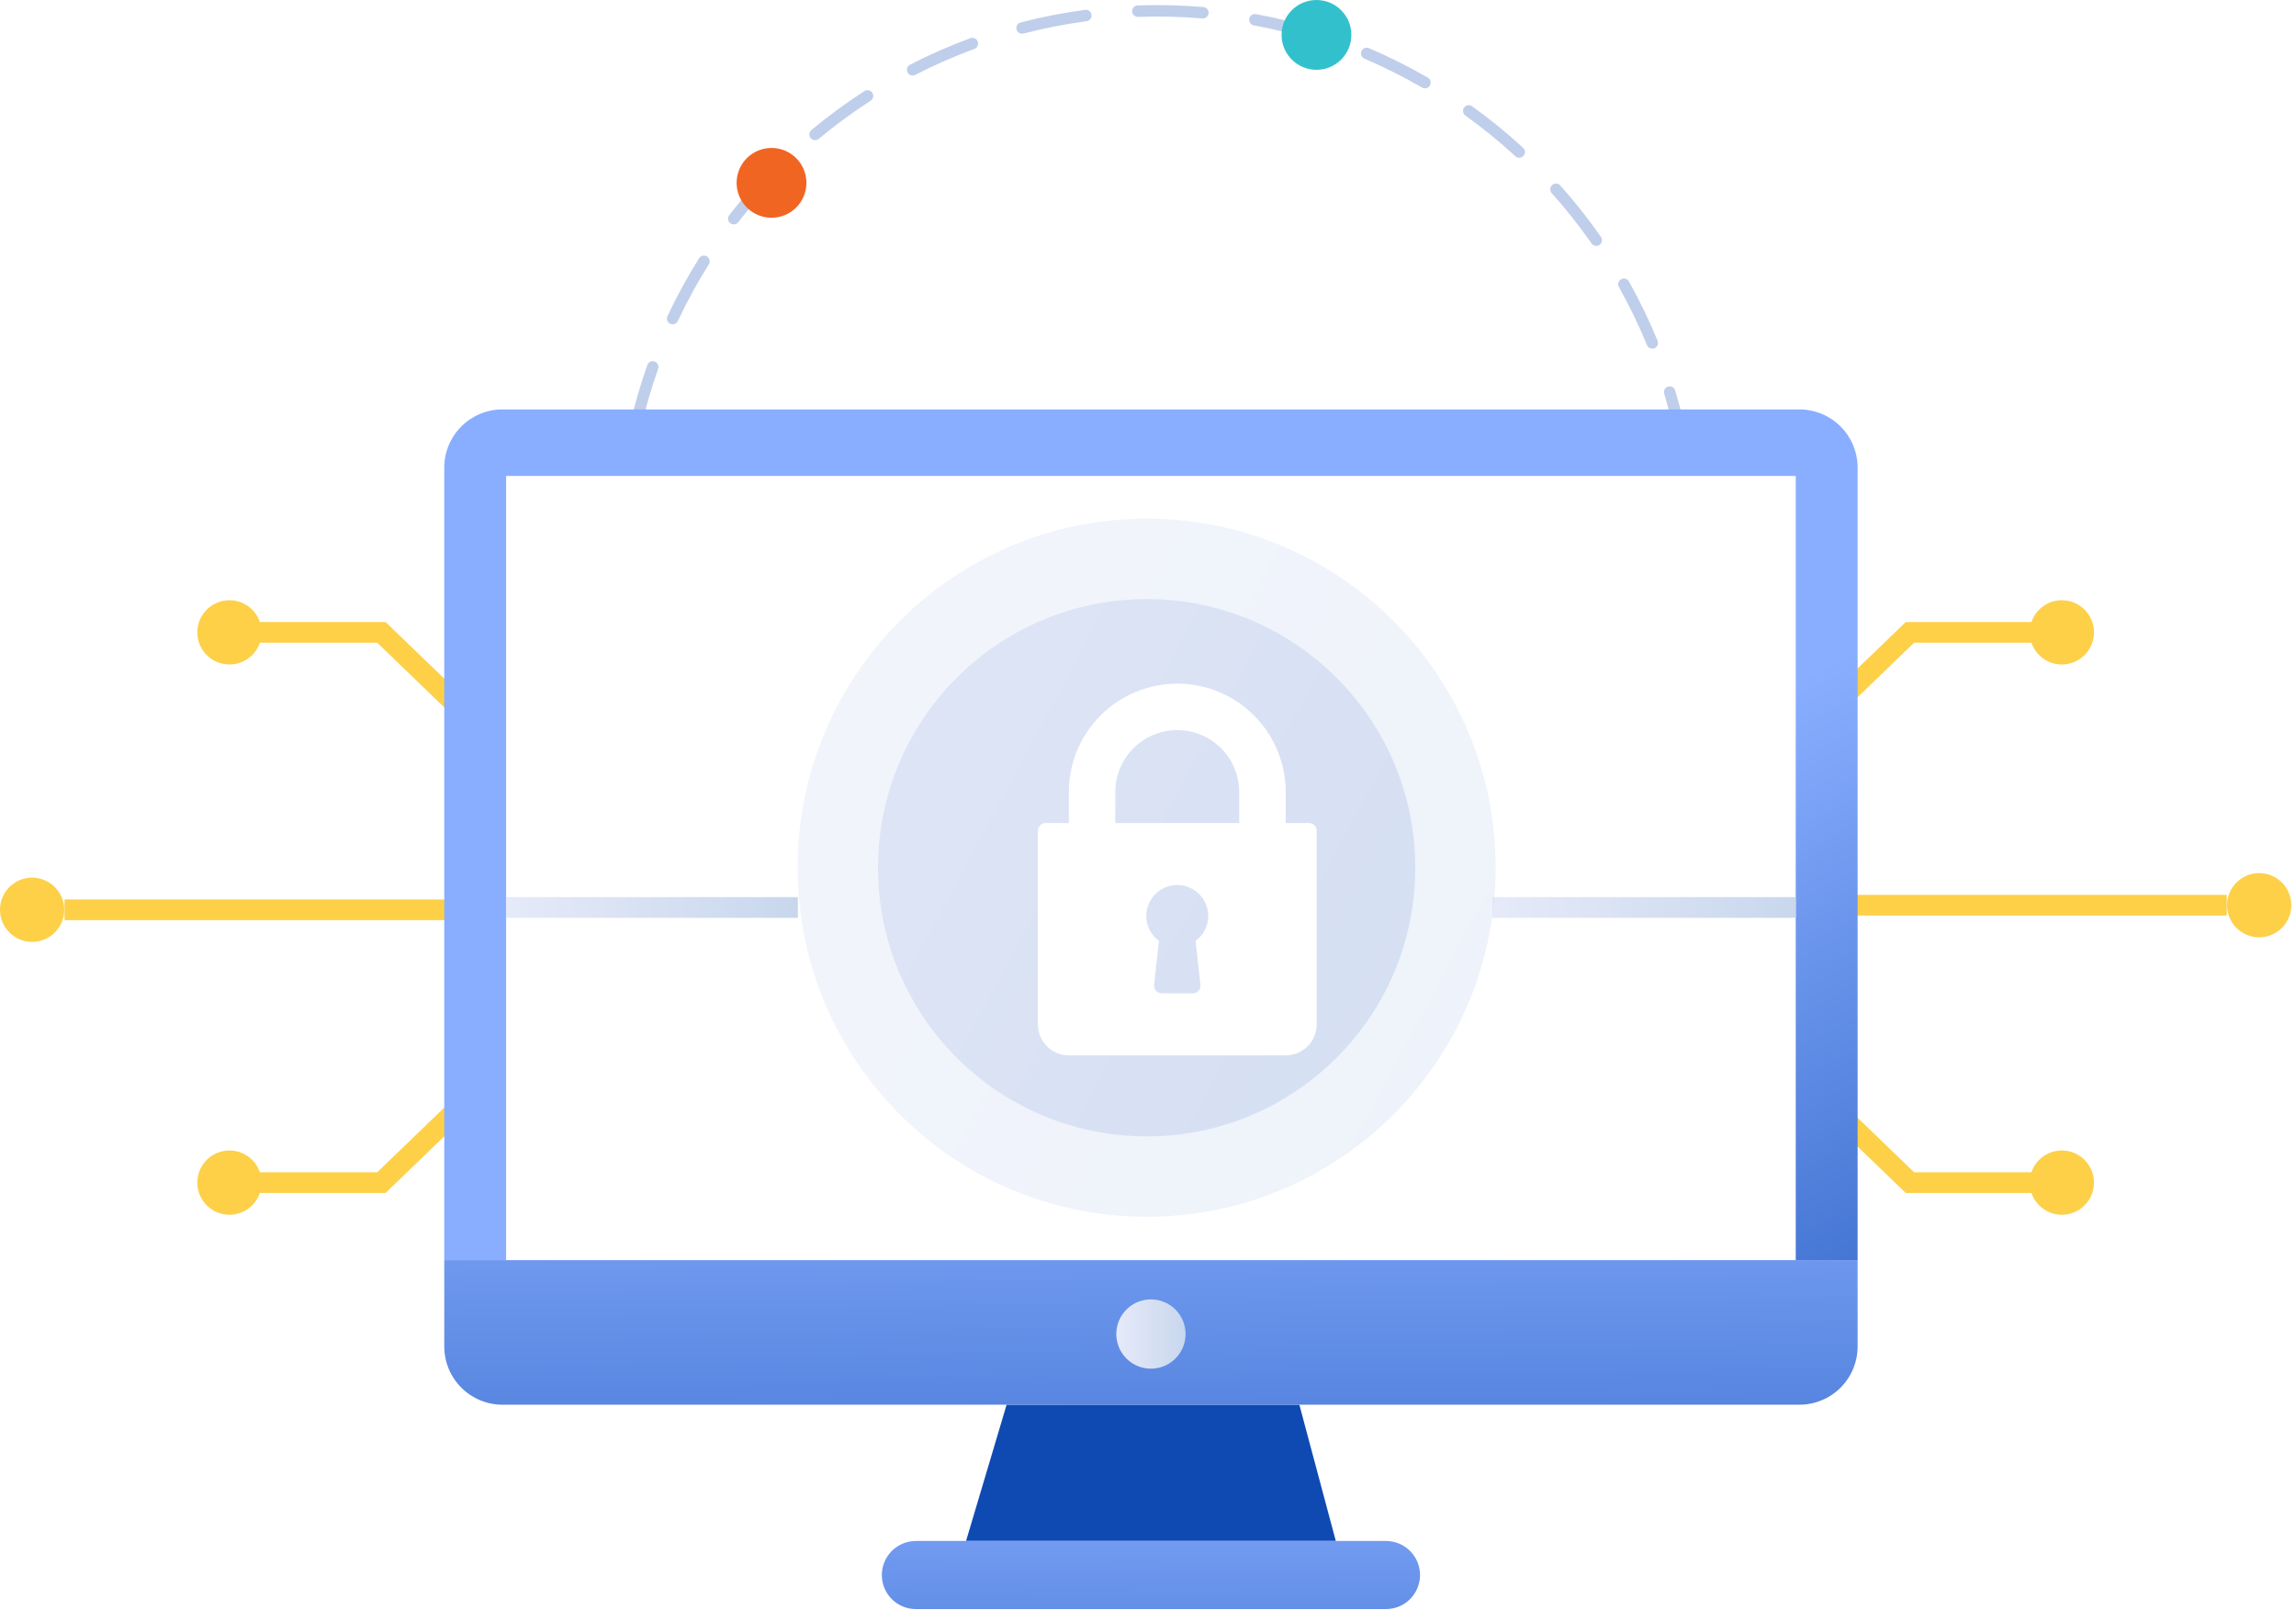 <svg width="375" height="263" viewBox="0 0 375 263" fill="none" xmlns="http://www.w3.org/2000/svg">
<path fill-rule="evenodd" clip-rule="evenodd" d="M342.006 103.279C342.006 106.177 339.656 108.527 336.758 108.527C334.45 108.527 332.491 107.038 331.788 104.968H312.628L288.944 127.807L286.597 125.371L311.265 101.587H331.789C332.493 99.519 334.452 98.031 336.758 98.031C339.656 98.031 342.006 100.38 342.006 103.279Z" fill="#FDD048"/>
<path fill-rule="evenodd" clip-rule="evenodd" d="M286.597 171.056L288.944 168.621L312.628 191.458H331.788C332.491 189.389 334.451 187.9 336.758 187.9C339.656 187.9 342.006 190.25 342.006 193.149C342.006 196.047 339.656 198.397 336.758 198.397C334.451 198.397 332.492 196.909 331.788 194.84H311.265L286.597 171.056Z" fill="#FDD048"/>
<path fill-rule="evenodd" clip-rule="evenodd" d="M373.35 150.755C373.927 149.892 374.234 148.878 374.234 147.84C374.234 146.449 373.682 145.115 372.698 144.131C371.714 143.147 370.38 142.595 368.989 142.595C367.951 142.595 366.937 142.902 366.074 143.479C365.212 144.055 364.539 144.874 364.142 145.833C363.745 146.791 363.642 147.846 363.844 148.864C364.046 149.881 364.546 150.816 365.28 151.549C366.013 152.283 366.948 152.783 367.965 152.985C368.983 153.187 370.038 153.084 370.996 152.686C371.955 152.289 372.774 151.617 373.35 150.755ZM287.888 146.149H363.691V149.531H287.888V146.149Z" fill="#FDD048"/>
<path fill-rule="evenodd" clip-rule="evenodd" d="M32.228 193.149C32.228 190.25 34.578 187.9 37.476 187.9C39.784 187.9 41.744 189.39 42.447 191.459L61.607 191.459L85.29 168.62L87.638 171.056L62.97 194.841L42.446 194.841C41.742 196.909 39.783 198.397 37.476 198.397C34.578 198.397 32.228 196.047 32.228 193.149Z" fill="#FDD048"/>
<path fill-rule="evenodd" clip-rule="evenodd" d="M87.638 125.371L85.29 127.807L61.607 104.969L42.447 104.969C41.743 107.038 39.784 108.527 37.476 108.527C34.578 108.527 32.228 106.177 32.228 103.279C32.228 100.38 34.578 98.031 37.476 98.031C39.783 98.031 41.742 99.519 42.446 101.587L62.97 101.587L87.638 125.371Z" fill="#FDD048"/>
<path fill-rule="evenodd" clip-rule="evenodd" d="M0.884 145.673C0.308 146.536 0 147.55 0 148.587C0 149.978 0.553 151.313 1.537 152.296C2.52 153.28 3.854 153.833 5.246 153.833C6.283 153.833 7.297 153.525 8.16 152.949C9.023 152.372 9.695 151.553 10.092 150.595C10.489 149.636 10.593 148.581 10.39 147.564C10.188 146.546 9.688 145.612 8.955 144.878C8.221 144.144 7.287 143.645 6.269 143.442C5.252 143.24 4.197 143.344 3.238 143.741C2.28 144.138 1.461 144.81 0.884 145.673ZM86.347 150.278L10.543 150.278L10.543 146.896L86.347 146.896L86.347 150.278Z" fill="#FDD048"/>
<path opacity="0.5" d="M188.986 177.456C188.738 177.456 188.5 177.358 188.325 177.182C188.15 177.007 188.051 176.769 188.051 176.521C188.051 176.273 188.15 176.036 188.325 175.86C188.5 175.685 188.738 175.587 188.986 175.587C192.105 175.586 195.221 175.42 198.323 175.088C198.565 175.07 198.805 175.146 198.993 175.302C199.18 175.458 199.298 175.68 199.324 175.922C199.35 176.164 199.28 176.407 199.13 176.598C198.979 176.789 198.76 176.915 198.519 176.947C195.353 177.286 192.171 177.456 188.986 177.456ZM206.829 175.633C206.599 175.631 206.377 175.545 206.206 175.39C206.035 175.235 205.927 175.022 205.904 174.793C205.88 174.563 205.942 174.333 206.078 174.147C206.214 173.96 206.414 173.831 206.64 173.783C210.078 173.068 213.469 172.145 216.794 171.017C217.029 170.937 217.286 170.954 217.508 171.064C217.73 171.174 217.9 171.367 217.98 171.602C218.059 171.837 218.042 172.094 217.933 172.316C217.823 172.538 217.629 172.708 217.395 172.787C213.997 173.94 210.533 174.884 207.02 175.613C206.957 175.626 206.894 175.633 206.829 175.633ZM225.011 169.708C224.797 169.708 224.59 169.635 224.423 169.501C224.257 169.367 224.141 169.18 224.096 168.971C224.051 168.762 224.079 168.544 224.175 168.353C224.271 168.162 224.43 168.009 224.625 167.922C227.821 166.472 230.926 164.83 233.922 163.004C234.027 162.94 234.143 162.897 234.264 162.878C234.386 162.86 234.51 162.865 234.629 162.894C234.748 162.923 234.861 162.975 234.96 163.047C235.059 163.119 235.143 163.211 235.207 163.315C235.27 163.42 235.313 163.536 235.332 163.658C235.351 163.779 235.346 163.903 235.317 164.022C235.288 164.141 235.236 164.254 235.163 164.353C235.091 164.452 235 164.536 234.895 164.6C231.834 166.466 228.662 168.144 225.396 169.624C225.275 169.679 225.144 169.707 225.011 169.708ZM241.453 159.957C241.257 159.957 241.066 159.896 240.906 159.781C240.747 159.667 240.628 159.505 240.566 159.319C240.504 159.133 240.502 158.932 240.56 158.744C240.619 158.557 240.734 158.393 240.891 158.275C243.697 156.165 246.372 153.888 248.903 151.456C249.082 151.284 249.321 151.19 249.569 151.195C249.817 151.199 250.053 151.302 250.225 151.481C250.397 151.66 250.491 151.899 250.486 152.147C250.481 152.395 250.378 152.631 250.2 152.803C247.614 155.288 244.881 157.616 242.015 159.773C241.852 159.893 241.655 159.958 241.453 159.957ZM255.393 146.869C255.215 146.869 255.04 146.817 254.889 146.721C254.738 146.625 254.619 146.487 254.544 146.325C254.469 146.162 254.443 145.982 254.468 145.805C254.492 145.628 254.567 145.461 254.684 145.326C256.968 142.658 259.087 139.854 261.032 136.929C261.171 136.728 261.384 136.589 261.624 136.543C261.865 136.497 262.114 136.547 262.317 136.683C262.521 136.818 262.664 137.028 262.715 137.268C262.766 137.507 262.72 137.757 262.589 137.964C260.602 140.951 258.437 143.816 256.104 146.542C256.016 146.644 255.907 146.726 255.784 146.782C255.662 146.838 255.528 146.867 255.393 146.867V146.869ZM266.172 131.07C266.01 131.07 265.852 131.028 265.712 130.949C265.571 130.869 265.454 130.755 265.371 130.617C265.288 130.478 265.242 130.321 265.238 130.16C265.234 129.999 265.272 129.839 265.347 129.697C266.997 126.595 268.456 123.396 269.716 120.117C269.808 119.89 269.985 119.709 270.21 119.611C270.435 119.514 270.688 119.509 270.917 119.596C271.145 119.684 271.33 119.858 271.432 120.081C271.534 120.303 271.544 120.557 271.461 120.787C270.174 124.137 268.683 127.406 266.998 130.575C266.918 130.724 266.799 130.85 266.653 130.937C266.508 131.024 266.341 131.07 266.172 131.07ZM273.245 113.301C273.161 113.301 273.078 113.29 272.997 113.268C272.878 113.235 272.767 113.18 272.67 113.105C272.573 113.029 272.492 112.936 272.431 112.829C272.37 112.722 272.33 112.604 272.315 112.482C272.3 112.36 272.309 112.237 272.341 112.118C273.271 108.733 273.994 105.294 274.505 101.821C274.546 101.58 274.68 101.365 274.877 101.221C275.075 101.078 275.321 101.017 275.562 101.053C275.804 101.088 276.022 101.217 276.17 101.411C276.318 101.605 276.384 101.85 276.355 102.092C275.833 105.641 275.094 109.155 274.144 112.615C274.089 112.811 273.972 112.985 273.809 113.109C273.647 113.232 273.449 113.3 273.245 113.3V113.301ZM276.261 94.417H276.215C275.967 94.405 275.734 94.295 275.568 94.111C275.401 93.927 275.314 93.685 275.326 93.438C275.397 92.012 275.432 90.567 275.432 89.141C275.432 87.071 275.357 84.975 275.211 82.912C275.202 82.79 275.218 82.667 275.256 82.551C275.295 82.434 275.357 82.326 275.437 82.234C275.517 82.141 275.615 82.065 275.725 82.01C275.835 81.955 275.954 81.922 276.077 81.914C276.199 81.903 276.323 81.917 276.441 81.954C276.558 81.993 276.667 82.054 276.76 82.135C276.853 82.215 276.929 82.314 276.983 82.425C277.037 82.536 277.069 82.657 277.075 82.78C277.225 84.886 277.301 87.027 277.301 89.14C277.301 90.596 277.265 92.072 277.194 93.528C277.183 93.768 277.079 93.995 276.905 94.161C276.731 94.327 276.499 94.419 276.259 94.419L276.261 94.417ZM101.61 90.076C101.362 90.076 101.124 89.977 100.949 89.802C100.774 89.626 100.675 89.389 100.675 89.141C100.675 85.555 100.891 81.971 101.321 78.411C101.35 78.165 101.477 77.941 101.672 77.788C101.867 77.635 102.115 77.566 102.361 77.596C102.607 77.626 102.831 77.752 102.984 77.947C103.137 78.142 103.206 78.39 103.176 78.636C102.756 82.122 102.545 85.63 102.545 89.141C102.545 89.264 102.521 89.386 102.474 89.499C102.427 89.613 102.358 89.717 102.271 89.804C102.184 89.891 102.08 89.96 101.967 90.007C101.853 90.054 101.731 90.078 101.608 90.078L101.61 90.076ZM275.124 75.331C274.904 75.329 274.692 75.251 274.524 75.109C274.356 74.966 274.244 74.769 274.206 74.552C273.618 71.091 272.818 67.669 271.812 64.306C271.776 64.188 271.763 64.064 271.775 63.941C271.787 63.819 271.823 63.699 271.881 63.591C271.939 63.482 272.018 63.386 272.113 63.308C272.209 63.23 272.319 63.171 272.437 63.136C272.555 63.1 272.679 63.089 272.801 63.101C272.924 63.114 273.043 63.151 273.151 63.21C273.26 63.269 273.355 63.349 273.433 63.445C273.51 63.541 273.567 63.651 273.602 63.769C274.63 67.206 275.448 70.703 276.05 74.24C276.091 74.484 276.034 74.735 275.89 74.937C275.747 75.139 275.529 75.276 275.285 75.317C275.232 75.326 275.178 75.331 275.124 75.331ZM103.681 71.069C103.613 71.068 103.545 71.061 103.478 71.046C103.236 70.993 103.025 70.845 102.892 70.636C102.759 70.427 102.714 70.174 102.768 69.932C103.546 66.427 104.538 62.973 105.738 59.59C105.825 59.361 105.998 59.176 106.22 59.073C106.441 58.971 106.695 58.959 106.925 59.041C107.155 59.123 107.345 59.291 107.452 59.511C107.56 59.73 107.577 59.983 107.5 60.215C106.325 63.527 105.355 66.907 104.593 70.337C104.547 70.544 104.431 70.73 104.265 70.863C104.1 70.996 103.894 71.068 103.681 71.069ZM269.866 56.947C269.68 56.947 269.499 56.892 269.345 56.788C269.191 56.685 269.071 56.538 269.001 56.367C267.668 53.12 266.139 49.958 264.423 46.898C264.36 46.791 264.319 46.672 264.303 46.549C264.287 46.426 264.295 46.3 264.328 46.181C264.36 46.061 264.416 45.949 264.493 45.85C264.569 45.753 264.664 45.671 264.772 45.61C264.881 45.549 265 45.511 265.124 45.497C265.247 45.483 265.372 45.493 265.491 45.528C265.611 45.562 265.722 45.621 265.818 45.699C265.915 45.777 265.995 45.874 266.054 45.983C267.807 49.11 269.369 52.341 270.73 55.657C270.788 55.799 270.81 55.953 270.795 56.106C270.779 56.258 270.727 56.405 270.641 56.532C270.556 56.66 270.44 56.764 270.305 56.836C270.17 56.909 270.019 56.947 269.866 56.947ZM109.859 52.967C109.702 52.967 109.547 52.927 109.409 52.852C109.271 52.776 109.155 52.666 109.07 52.533C108.986 52.401 108.936 52.249 108.927 52.092C108.917 51.934 108.947 51.778 109.014 51.635C110.541 48.387 112.264 45.235 114.174 42.197C114.238 42.091 114.323 41.999 114.423 41.926C114.523 41.853 114.637 41.8 114.758 41.772C114.879 41.743 115.004 41.739 115.126 41.759C115.249 41.78 115.366 41.824 115.471 41.89C115.576 41.956 115.667 42.043 115.738 42.144C115.809 42.246 115.86 42.36 115.886 42.481C115.913 42.603 115.915 42.728 115.893 42.85C115.871 42.972 115.824 43.089 115.756 43.193C113.887 46.166 112.201 49.251 110.708 52.43C110.632 52.591 110.512 52.727 110.362 52.822C110.211 52.917 110.037 52.967 109.859 52.967ZM260.717 40.166C260.566 40.166 260.418 40.13 260.284 40.06C260.15 39.991 260.036 39.89 259.95 39.766C257.941 36.886 255.76 34.131 253.418 31.515C253.262 31.328 253.185 31.089 253.202 30.847C253.22 30.605 253.331 30.379 253.512 30.217C253.693 30.055 253.93 29.97 254.172 29.98C254.415 29.989 254.644 30.093 254.812 30.269C257.203 32.942 259.431 35.756 261.483 38.698C261.581 38.838 261.638 39.002 261.649 39.172C261.66 39.343 261.624 39.513 261.545 39.665C261.466 39.816 261.347 39.943 261.201 40.032C261.055 40.12 260.888 40.167 260.717 40.167V40.166ZM119.838 36.651C119.663 36.651 119.492 36.602 119.343 36.51C119.195 36.417 119.075 36.285 118.998 36.128C118.921 35.971 118.89 35.795 118.908 35.621C118.926 35.447 118.992 35.281 119.1 35.143C121.295 32.307 123.66 29.605 126.181 27.054C126.358 26.892 126.59 26.804 126.83 26.809C127.07 26.813 127.299 26.909 127.469 27.078C127.64 27.246 127.739 27.474 127.747 27.713C127.755 27.953 127.67 28.186 127.511 28.365C125.043 30.863 122.727 33.508 120.576 36.285C120.49 36.398 120.378 36.49 120.25 36.554C120.122 36.618 119.981 36.651 119.838 36.651ZM248.137 25.767C247.903 25.767 247.677 25.679 247.505 25.52C244.919 23.143 242.193 20.923 239.341 18.874C239.139 18.73 239.004 18.511 238.964 18.266C238.924 18.022 238.982 17.771 239.127 17.57C239.272 17.369 239.49 17.233 239.735 17.193C239.979 17.153 240.23 17.212 240.431 17.356C243.345 19.449 246.129 21.716 248.77 24.145C248.908 24.272 249.005 24.438 249.047 24.622C249.09 24.805 249.076 24.997 249.008 25.172C248.939 25.347 248.82 25.498 248.664 25.604C248.509 25.71 248.325 25.767 248.137 25.767ZM133.119 22.892C132.927 22.892 132.74 22.833 132.582 22.723C132.425 22.612 132.306 22.456 132.24 22.276C132.175 22.095 132.167 21.899 132.217 21.713C132.267 21.528 132.373 21.362 132.52 21.239C135.277 18.946 138.17 16.822 141.183 14.879C141.287 14.812 141.402 14.767 141.523 14.745C141.644 14.723 141.768 14.725 141.888 14.751C142.008 14.777 142.122 14.827 142.223 14.897C142.324 14.967 142.41 15.056 142.477 15.159C142.543 15.263 142.589 15.378 142.611 15.499C142.633 15.62 142.631 15.744 142.605 15.864C142.579 15.984 142.529 16.098 142.459 16.199C142.389 16.3 142.3 16.386 142.197 16.453C139.247 18.356 136.415 20.436 133.717 22.682C133.548 22.819 133.337 22.892 133.119 22.89V22.892ZM232.736 14.425C232.571 14.425 232.41 14.382 232.268 14.299C229.228 12.538 226.084 10.964 222.854 9.586C222.741 9.537 222.639 9.468 222.553 9.38C222.467 9.292 222.399 9.189 222.353 9.075C222.308 8.961 222.285 8.839 222.286 8.717C222.287 8.594 222.312 8.473 222.361 8.36C222.409 8.247 222.478 8.145 222.566 8.059C222.654 7.973 222.757 7.905 222.871 7.859C222.985 7.813 223.107 7.79 223.23 7.792C223.352 7.793 223.473 7.818 223.586 7.866C226.887 9.275 230.1 10.883 233.205 12.681C233.383 12.784 233.523 12.943 233.601 13.133C233.68 13.324 233.693 13.534 233.64 13.733C233.586 13.932 233.469 14.107 233.305 14.233C233.142 14.358 232.942 14.425 232.736 14.425ZM149.06 12.334C148.85 12.335 148.646 12.264 148.481 12.135C148.316 12.005 148.199 11.824 148.15 11.62C148.1 11.416 148.121 11.201 148.208 11.011C148.296 10.82 148.445 10.664 148.632 10.569C151.822 8.927 155.109 7.482 158.475 6.241C158.591 6.196 158.714 6.175 158.838 6.178C158.962 6.182 159.084 6.21 159.197 6.261C159.31 6.312 159.412 6.385 159.496 6.476C159.58 6.567 159.646 6.673 159.689 6.79C159.732 6.906 159.751 7.029 159.746 7.153C159.74 7.277 159.71 7.399 159.657 7.511C159.605 7.623 159.53 7.723 159.438 7.806C159.346 7.889 159.238 7.953 159.121 7.994C155.827 9.209 152.609 10.623 149.487 12.229C149.355 12.297 149.209 12.333 149.061 12.334H149.06ZM215.235 6.712C215.14 6.711 215.045 6.697 214.954 6.668C211.605 5.616 208.194 4.769 204.742 4.132C204.508 4.078 204.303 3.935 204.172 3.734C204.04 3.533 203.991 3.289 204.034 3.053C204.077 2.817 204.21 2.606 204.405 2.465C204.6 2.324 204.841 2.264 205.079 2.296C208.607 2.947 212.092 3.812 215.515 4.888C215.728 4.955 215.91 5.096 216.027 5.285C216.145 5.475 216.192 5.7 216.158 5.921C216.124 6.142 216.012 6.343 215.843 6.488C215.674 6.634 215.458 6.714 215.235 6.714V6.712ZM166.92 5.509C166.695 5.507 166.478 5.423 166.309 5.273C166.141 5.123 166.032 4.917 166.004 4.693C165.975 4.47 166.028 4.243 166.154 4.056C166.279 3.868 166.468 3.732 166.685 3.673C170.157 2.771 173.681 2.081 177.237 1.608C177.482 1.579 177.727 1.647 177.922 1.797C178.116 1.948 178.243 2.169 178.275 2.413C178.308 2.657 178.243 2.904 178.094 3.1C177.946 3.296 177.727 3.426 177.483 3.461C174.003 3.924 170.555 4.599 167.157 5.482C167.08 5.501 167.001 5.51 166.921 5.509H166.92ZM196.476 3.018C196.449 3.018 196.423 3.018 196.395 3.014C192.896 2.719 189.383 2.633 185.874 2.756C185.751 2.76 185.629 2.74 185.514 2.697C185.399 2.654 185.293 2.589 185.203 2.505C185.022 2.336 184.915 2.102 184.907 1.855C184.898 1.607 184.988 1.366 185.157 1.185C185.326 1.003 185.56 0.897 185.808 0.888C189.392 0.762 192.98 0.85 196.553 1.15C196.792 1.172 197.014 1.285 197.172 1.466C197.33 1.646 197.412 1.881 197.402 2.12C197.392 2.36 197.29 2.587 197.118 2.753C196.945 2.92 196.715 3.014 196.475 3.016L196.476 3.018Z" fill="#809FD7"/>
<path d="M215.016 11.402C218.164 11.402 220.717 8.85 220.717 5.701C220.717 2.553 218.164 0 215.016 0C211.867 0 209.314 2.553 209.314 5.701C209.314 8.85 211.867 11.402 215.016 11.402Z" fill="#32C1CC"/>
<path d="M126.011 35.564C129.16 35.564 131.712 33.012 131.712 29.863C131.712 26.714 129.16 24.162 126.011 24.162C122.862 24.162 120.31 26.714 120.31 29.863C120.31 33.012 122.862 35.564 126.011 35.564Z" fill="#F16522"/>
<path d="M303.401 76.374V205.807H72.558V76.374C72.559 73.853 73.561 71.435 75.344 69.652C77.126 67.87 79.544 66.867 82.065 66.866H293.892C296.413 66.867 298.831 67.869 300.614 69.652C302.397 71.435 303.4 73.852 303.401 76.374Z" fill="url(#paint0_linear)"/>
<path d="M293.294 77.736H82.665V205.813H293.294V77.736Z" fill="white"/>
<path d="M218.173 251.675H157.783L164.406 229.424H212.222L218.173 251.675Z" fill="#0F4AB2"/>
<path d="M303.4 205.809V219.914C303.399 222.435 302.397 224.853 300.614 226.635C298.831 228.418 296.414 229.42 293.893 229.422H82.066C79.545 229.42 77.127 228.418 75.345 226.635C73.562 224.853 72.56 222.435 72.559 219.914V205.809H303.4Z" fill="url(#paint1_linear)"/>
<path d="M226.368 262.801H149.59C148.115 262.801 146.7 262.215 145.657 261.172C144.613 260.128 144.027 258.714 144.027 257.238C144.027 255.763 144.613 254.348 145.657 253.305C146.7 252.261 148.115 251.675 149.59 251.675H226.368C227.098 251.675 227.822 251.819 228.497 252.099C229.172 252.378 229.785 252.788 230.301 253.305C230.818 253.821 231.228 254.434 231.507 255.109C231.787 255.784 231.931 256.508 231.931 257.238C231.931 258.714 231.345 260.128 230.301 261.172C229.258 262.215 227.843 262.801 226.368 262.801Z" fill="url(#paint2_linear)"/>
<path d="M193.637 217.878C193.637 218.997 193.305 220.091 192.683 221.021C192.062 221.951 191.178 222.676 190.145 223.104C189.111 223.533 187.974 223.645 186.876 223.426C185.779 223.208 184.771 222.669 183.98 221.878C183.189 221.087 182.65 220.079 182.432 218.982C182.214 217.885 182.326 216.747 182.754 215.714C183.182 214.68 183.907 213.797 184.837 213.175C185.767 212.553 186.861 212.222 187.98 212.222C189.48 212.222 190.919 212.818 191.98 213.878C193.041 214.939 193.637 216.378 193.637 217.878Z" fill="url(#paint3_linear)"/>
<path d="M130.317 146.52H82.667V149.902H130.317V146.52Z" fill="url(#paint4_linear)"/>
<path d="M293.298 146.52H243.751V149.902H293.298V146.52Z" fill="url(#paint5_linear)"/>
<path opacity="0.4" d="M187.279 198.726C218.762 198.726 244.284 173.204 244.284 141.721C244.284 110.237 218.762 84.715 187.279 84.715C155.796 84.715 130.273 110.237 130.273 141.721C130.273 173.204 155.796 198.726 187.279 198.726Z" fill="url(#paint6_linear)"/>
<path d="M187.279 185.595C211.51 185.595 231.153 165.952 231.153 141.721C231.153 117.49 211.51 97.847 187.279 97.847C163.048 97.847 143.405 117.49 143.405 141.721C143.405 165.952 163.048 185.595 187.279 185.595Z" fill="url(#paint7_linear)"/>
<g filter="url(#filter0_d)">
<path d="M208.783 130.417H204.988V125.36C204.988 120.663 203.122 116.159 199.801 112.838C196.48 109.517 191.976 107.652 187.279 107.652C182.583 107.652 178.079 109.517 174.758 112.838C171.437 116.159 169.571 120.663 169.571 125.36V130.419H165.777C165.61 130.419 165.446 130.452 165.292 130.515C165.139 130.579 164.999 130.672 164.882 130.79C164.765 130.907 164.671 131.046 164.608 131.2C164.544 131.353 164.512 131.518 164.512 131.684V163.306C164.513 164.648 165.046 165.934 165.995 166.883C166.943 167.831 168.23 168.365 169.571 168.366H204.988C206.329 168.365 207.615 167.831 208.564 166.883C209.513 165.934 210.046 164.648 210.048 163.306V131.684C210.048 131.518 210.015 131.353 209.952 131.199C209.889 131.046 209.796 130.906 209.678 130.788C209.561 130.671 209.421 130.577 209.267 130.514C209.114 130.45 208.949 130.417 208.783 130.417ZM190.269 149.664L191.067 156.84C191.086 157.017 191.068 157.196 191.014 157.366C190.96 157.535 190.87 157.691 190.752 157.824C190.633 157.956 190.488 158.062 190.325 158.135C190.163 158.207 189.987 158.245 189.809 158.245H184.75C184.572 158.245 184.396 158.207 184.234 158.134C184.071 158.062 183.926 157.956 183.808 157.823C183.689 157.691 183.6 157.535 183.545 157.365C183.491 157.196 183.473 157.017 183.492 156.84L184.29 149.664C183.647 149.199 183.125 148.588 182.765 147.881C182.405 147.175 182.218 146.392 182.22 145.599C182.22 144.257 182.753 142.97 183.702 142.021C184.651 141.073 185.938 140.539 187.28 140.539C188.622 140.539 189.909 141.073 190.857 142.021C191.806 142.97 192.339 144.257 192.339 145.599C192.341 146.392 192.154 147.175 191.794 147.882C191.434 148.588 190.911 149.2 190.269 149.664ZM197.399 130.417H177.161V125.36C177.161 122.676 178.227 120.102 180.124 118.205C182.022 116.307 184.596 115.241 187.28 115.241C189.963 115.241 192.537 116.307 194.435 118.205C196.333 120.102 197.399 122.676 197.399 125.36V130.417Z" fill="white"/>
</g>
<defs>
<filter id="filter0_d" x="156.512" y="98.652" width="71.536" height="86.715" filterUnits="userSpaceOnUse" color-interpolation-filters="sRGB">
<feFlood flood-opacity="0" result="BackgroundImageFix"/>
<feColorMatrix in="SourceAlpha" type="matrix" values="0 0 0 0 0 0 0 0 0 0 0 0 0 0 0 0 0 0 127 0"/>
<feOffset dx="5" dy="4"/>
<feGaussianBlur stdDeviation="6.5"/>
<feColorMatrix type="matrix" values="0 0 0 0 0.183 0 0 0 0 0.348 0 0 0 0 0.771 0 0 0 0.6 0"/>
<feBlend mode="normal" in2="BackgroundImageFix" result="effect1_dropShadow"/>
<feBlend mode="normal" in="SourceGraphic" in2="effect1_dropShadow" result="shape"/>
</filter>
<linearGradient id="paint0_linear" x1="206.216" y1="150.231" x2="286.654" y2="294.699" gradientUnits="userSpaceOnUse">
<stop offset="0.05" stop-color="#89AEFF"/>
<stop offset="1" stop-color="#0F4AB2"/>
</linearGradient>
<linearGradient id="paint1_linear" x1="148.275" y1="170.649" x2="149.566" y2="307.635" gradientUnits="userSpaceOnUse">
<stop offset="0.05" stop-color="#89AEFF"/>
<stop offset="1" stop-color="#0F4AB2"/>
</linearGradient>
<linearGradient id="paint2_linear" x1="195.802" y1="228.089" x2="195.363" y2="330.362" gradientUnits="userSpaceOnUse">
<stop offset="0.05" stop-color="#89AEFF"/>
<stop offset="1" stop-color="#0F4AB2"/>
</linearGradient>
<linearGradient id="paint3_linear" x1="182.323" y1="217.878" x2="193.637" y2="217.878" gradientUnits="userSpaceOnUse">
<stop stop-color="#E6EAF9"/>
<stop offset="1" stop-color="#C8D7ED"/>
</linearGradient>
<linearGradient id="paint4_linear" x1="82.452" y1="148.211" x2="130.318" y2="148.211" gradientUnits="userSpaceOnUse">
<stop stop-color="#E6EAF9"/>
<stop offset="1" stop-color="#C8D7ED"/>
</linearGradient>
<linearGradient id="paint5_linear" x1="243.751" y1="148.211" x2="294.183" y2="148.211" gradientUnits="userSpaceOnUse">
<stop stop-color="#E6EAF9"/>
<stop offset="1" stop-color="#C8D7ED"/>
</linearGradient>
<linearGradient id="paint6_linear" x1="27.664" y1="55.871" x2="406.521" y2="259.607" gradientUnits="userSpaceOnUse">
<stop stop-color="#E6EAF9"/>
<stop offset="1" stop-color="#C8D7ED"/>
</linearGradient>
<linearGradient id="paint7_linear" x1="64.433" y1="75.647" x2="356.017" y2="232.452" gradientUnits="userSpaceOnUse">
<stop stop-color="#E6EAF9"/>
<stop offset="1" stop-color="#C8D7ED"/>
</linearGradient>
</defs>
</svg>
